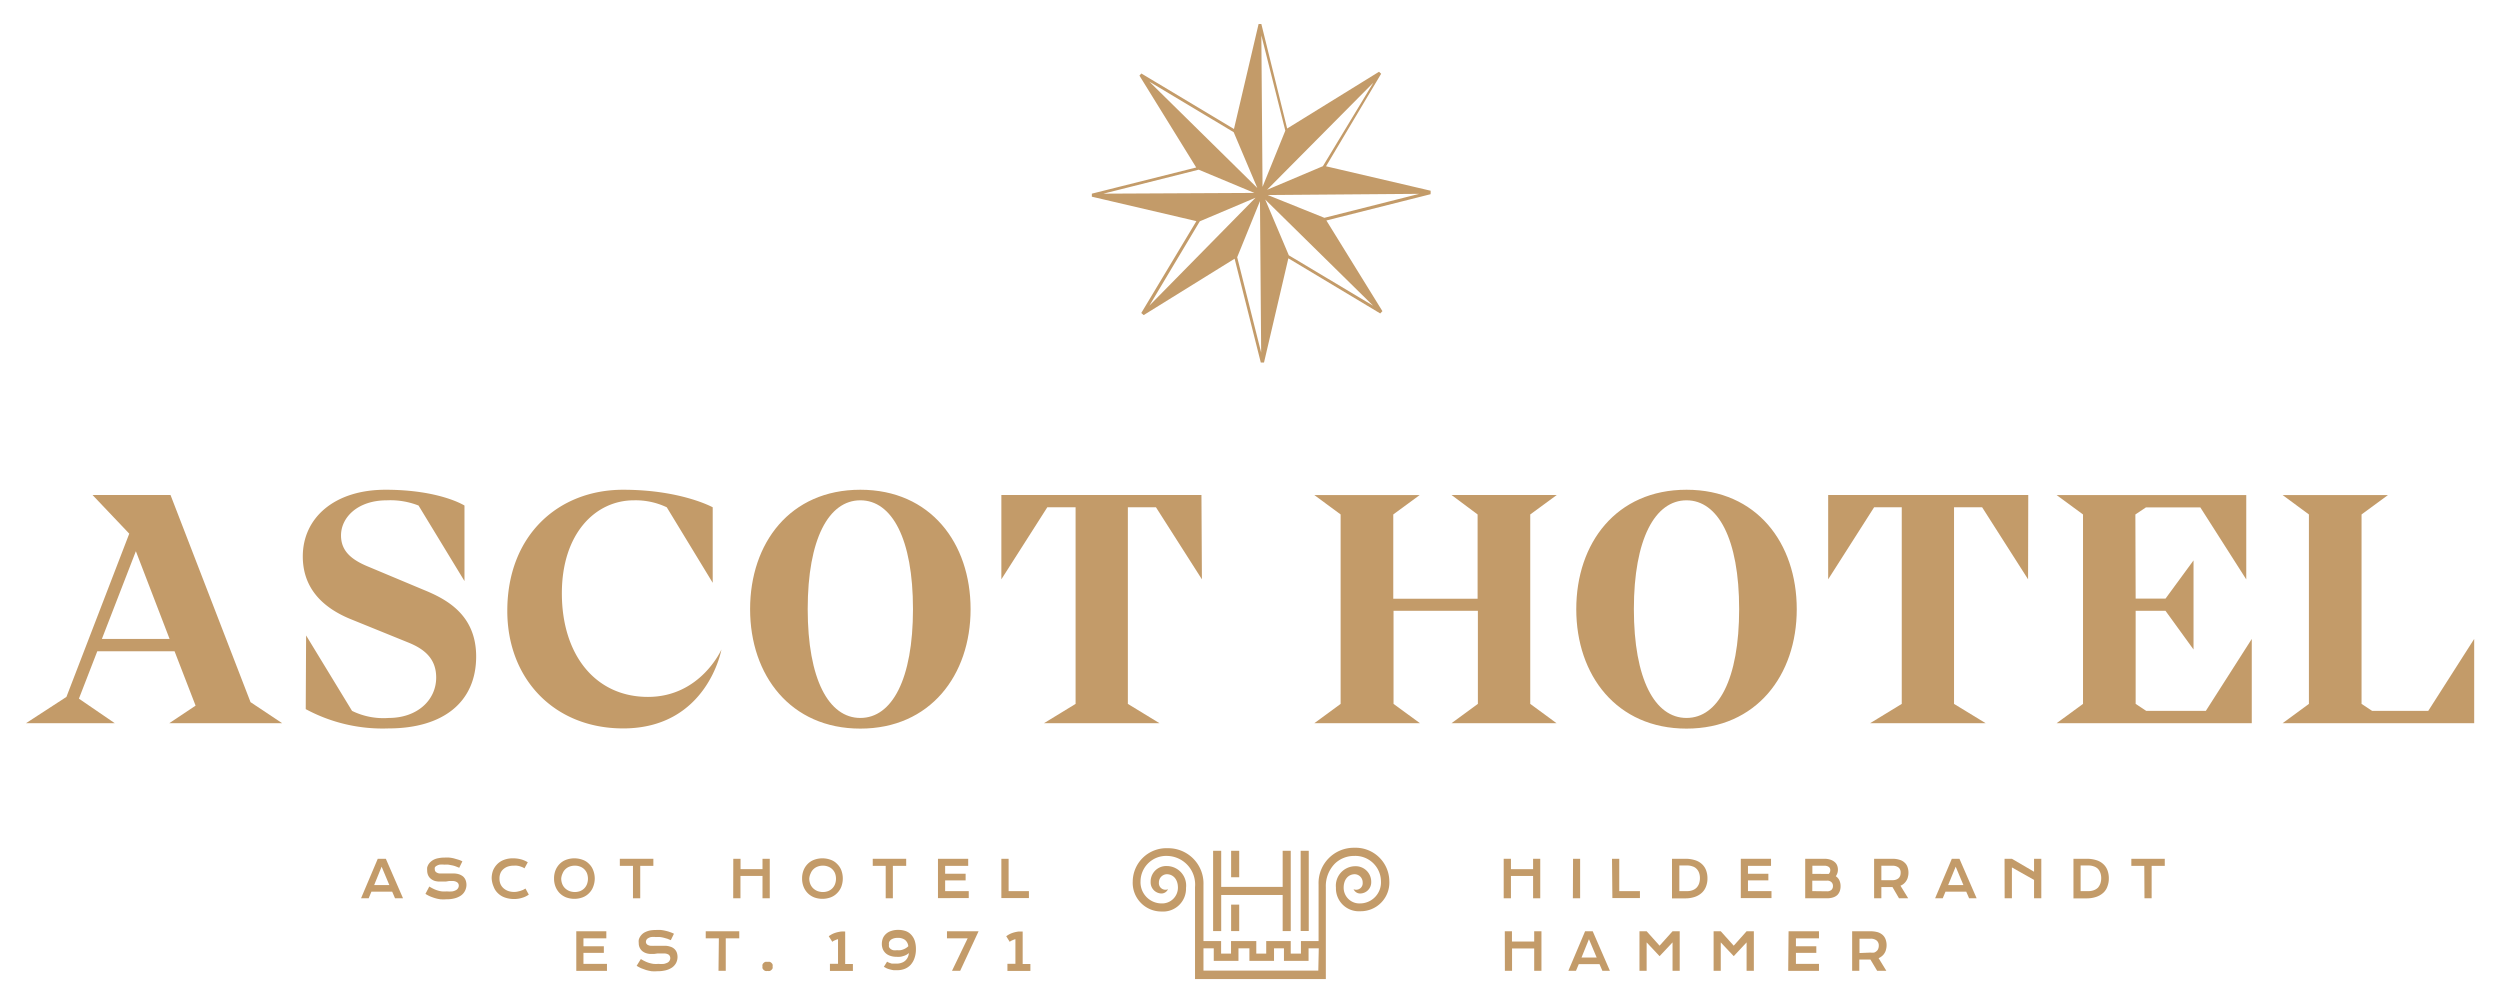<?xml version="1.0" encoding="UTF-8"?> <svg xmlns="http://www.w3.org/2000/svg" id="Lag_1" data-name="Lag 1" viewBox="0 0 272.13 109.13"><defs><style>.cls-1{fill:#c39b69;}</style></defs><title>AscotHotel_Logo_Goldenbrown_RGB</title><rect class="cls-1" x="141.58" y="92.61" width="0.88" height="8.73"></rect><polygon class="cls-1" points="140.5 101.35 140.5 92.61 139.62 92.61 139.62 96.54 132.93 96.54 132.93 92.61 132.05 92.61 132.05 101.35 132.93 101.35 132.93 97.42 139.62 97.42 139.62 101.35 140.5 101.35"></polygon><rect class="cls-1" x="134.01" y="92.61" width="0.88" height="2.88"></rect><rect class="cls-1" x="134.01" y="98.47" width="0.88" height="2.88"></rect><path class="cls-1" d="M151.23,95.9a3.67,3.67,0,0,0-3.79-3.62h0a3.84,3.84,0,0,0-3.91,4v6.16h-1.92v1.36H140.5v-1.36h-2.67v1.36h-1.08v-1.36H134v1.36h-1.08v-1.36H131V96.33a3.84,3.84,0,0,0-3.91-4h0a3.66,3.66,0,0,0-3.79,3.62,3.12,3.12,0,0,0,3.16,3.27h0a2.49,2.49,0,0,0,2.64-2.57A2.12,2.12,0,0,0,127,94.27,1.69,1.69,0,0,0,125.25,96a1.21,1.21,0,0,0,1.19,1.26.79.79,0,0,0,.7-.47.64.64,0,0,1-.28.06.71.71,0,0,1-.71-.78.89.89,0,0,1,.85-.91c.73,0,1.22.59,1.22,1.46a1.72,1.72,0,0,1-1.78,1.72,2.3,2.3,0,0,1-2.29-2.42,2.79,2.79,0,0,1,2.93-2.75,3.11,3.11,0,0,1,3,3.4v10h14.24v-10a3.48,3.48,0,0,1,1-2.58,3,3,0,0,1,2.07-.82,2.79,2.79,0,0,1,2.93,2.75,2.29,2.29,0,0,1-2.28,2.42,1.71,1.71,0,0,1-1.78-1.72c0-.87.49-1.46,1.22-1.46a.89.89,0,0,1,.85.91.71.71,0,0,1-.71.78.61.61,0,0,1-.28-.06.78.78,0,0,0,.7.47A1.22,1.22,0,0,0,149.26,96a1.69,1.69,0,0,0-1.75-1.71,2.12,2.12,0,0,0-2.09,2.33,2.49,2.49,0,0,0,2.64,2.57h0A3.12,3.12,0,0,0,151.23,95.9Zm-7.73,9.75H131v-2.42h1.12v1.36h2.69v-1.36H136v1.36h2.68v-1.36h1.08v1.36h2.68v-1.36h1.11Z"></path><path class="cls-1" d="M163.68,93.48h.79v1.13h2.41V93.48h.78v4.3h-.78V95.35h-2.41v2.43h-.79Z"></path><path class="cls-1" d="M171.23,93.48H172v4.3h-.79Z"></path><path class="cls-1" d="M175.47,93.48h.79V97h2.25v.76h-3Z"></path><path class="cls-1" d="M182,93.48h1.42a3.43,3.43,0,0,1,1.08.15,1.94,1.94,0,0,1,.76.43,1.73,1.73,0,0,1,.45.67,2.48,2.48,0,0,1,.15.89,2.39,2.39,0,0,1-.15.86,1.8,1.8,0,0,1-.45.69,2.14,2.14,0,0,1-.75.45,3.22,3.22,0,0,1-1.08.17H182ZM183.63,97a1.63,1.63,0,0,0,.61-.1,1.15,1.15,0,0,0,.44-.28,1.29,1.29,0,0,0,.27-.45,1.81,1.81,0,0,0,.09-.58,1.66,1.66,0,0,0-.09-.57,1.16,1.16,0,0,0-.27-.44,1,1,0,0,0-.44-.27,1.63,1.63,0,0,0-.61-.1h-.83V97Z"></path><path class="cls-1" d="M189.49,93.48h3.29v.77h-2.51v.86h2.22v.72h-2.22V97h2.56v.76h-3.34Z"></path><path class="cls-1" d="M196.5,93.48h2.06a2.1,2.1,0,0,1,.66.09,1.39,1.39,0,0,1,.47.25.91.91,0,0,1,.28.37,1.23,1.23,0,0,1,.09.47,1.21,1.21,0,0,1-.23.72,1.06,1.06,0,0,1,.39.45,1.47,1.47,0,0,1,.13.64,1.53,1.53,0,0,1-.09.54,1.17,1.17,0,0,1-.27.42,1.25,1.25,0,0,1-.47.26,2.1,2.1,0,0,1-.66.09H196.5Zm2.37,1.65h.19a.56.56,0,0,0,.17-.4.42.42,0,0,0-.16-.36.75.75,0,0,0-.49-.13h-1.3v.88Zm0,1.89a.69.69,0,0,0,.48-.15.54.54,0,0,0,.17-.42.55.55,0,0,0-.17-.43.65.65,0,0,0-.48-.16h-1.6V97Z"></path><path class="cls-1" d="M204,93.48h2a2.55,2.55,0,0,1,.77.11,1.29,1.29,0,0,1,.54.3,1.1,1.1,0,0,1,.32.47,1.83,1.83,0,0,1,.11.64,1.63,1.63,0,0,1-.06.45,1.09,1.09,0,0,1-.16.4,1.35,1.35,0,0,1-.26.32,1.28,1.28,0,0,1-.39.24l.84,1.37h-1L206,96.56h-1.21v1.22H204Zm2,2.33a1.14,1.14,0,0,0,.39-.06.85.85,0,0,0,.28-.16.78.78,0,0,0,.17-.26,1.14,1.14,0,0,0,.05-.33.7.7,0,0,0-.22-.56,1,1,0,0,0-.67-.2h-1.21v1.57Z"></path><path class="cls-1" d="M212.46,93.48h.83l1.87,4.3h-.82l-.31-.72h-2.26l-.3.72h-.83Zm1.26,2.86-.84-2-.82,2Z"></path><path class="cls-1" d="M218.2,93.48H219l2.41,1.41V93.48h.79v4.3h-.79v-2L219,94.42v3.36h-.79Z"></path><path class="cls-1" d="M225.7,93.48h1.41a3.43,3.43,0,0,1,1.08.15,1.94,1.94,0,0,1,.76.43,1.73,1.73,0,0,1,.45.67,2.48,2.48,0,0,1,.15.89,2.39,2.39,0,0,1-.15.86,1.67,1.67,0,0,1-.44.69,2.19,2.19,0,0,1-.76.45,3.22,3.22,0,0,1-1.08.17H225.7ZM227.31,97a1.63,1.63,0,0,0,.61-.1,1.28,1.28,0,0,0,.45-.28,1.43,1.43,0,0,0,.26-.45,1.81,1.81,0,0,0,.09-.58,1.66,1.66,0,0,0-.09-.57,1.28,1.28,0,0,0-.26-.44,1.13,1.13,0,0,0-.45-.27,1.63,1.63,0,0,0-.61-.1h-.83V97Z"></path><path class="cls-1" d="M233.41,94.25H232v-.77h3.64v.77h-1.43v3.53h-.78Z"></path><path class="cls-1" d="M163.8,101.37h.78v1.12H167v-1.12h.79v4.3H167v-2.43h-2.41v2.43h-.78Z"></path><path class="cls-1" d="M172.54,101.37h.83l1.87,4.3h-.82l-.31-.72h-2.26l-.3.72h-.83Zm1.26,2.86-.84-2-.81,2Z"></path><path class="cls-1" d="M178.46,101.37h.78l1.41,1.57,1.41-1.57h.78v4.3h-.78v-3.09l-1.41,1.5-1.41-1.5v3.09h-.78Z"></path><path class="cls-1" d="M186.53,101.37h.78l1.41,1.57,1.4-1.57h.79v4.3h-.79v-3.09l-1.4,1.5-1.41-1.5v3.09h-.78Z"></path><path class="cls-1" d="M194.69,101.37H198v.77h-2.51V103h2.22v.72h-2.22v1.2H198v.76h-3.35Z"></path><path class="cls-1" d="M201.61,101.37h2a3,3,0,0,1,.78.1,1.49,1.49,0,0,1,.54.3,1.23,1.23,0,0,1,.32.48,1.81,1.81,0,0,1,.11.63,1.7,1.7,0,0,1-.06.46,1.16,1.16,0,0,1-.16.4,1.18,1.18,0,0,1-.27.32,1.63,1.63,0,0,1-.38.24l.84,1.37h-1l-.73-1.22h-1.21v1.22h-.78Zm2,2.32a1.48,1.48,0,0,0,.39,0,.7.7,0,0,0,.28-.17.53.53,0,0,0,.17-.25.9.9,0,0,0,.06-.34.69.69,0,0,0-.23-.55,1,1,0,0,0-.67-.2h-1.2v1.56Z"></path><path class="cls-1" d="M41.12,93.48H42l1.87,4.3H43l-.31-.72H40.43l-.3.72H39.3Zm1.26,2.86-.84-2-.81,2Z"></path><path class="cls-1" d="M46.73,96.5a4.63,4.63,0,0,0,.43.24,3,3,0,0,0,.45.18,2.5,2.5,0,0,0,.49.11,3.12,3.12,0,0,0,.54,0,3.28,3.28,0,0,0,.6,0,1.24,1.24,0,0,0,.4-.14.56.56,0,0,0,.22-.21.53.53,0,0,0,.08-.27.43.43,0,0,0-.18-.37.89.89,0,0,0-.54-.14l-.34,0-.36.06-.36,0-.34,0a2,2,0,0,1-.49-.07,1.37,1.37,0,0,1-.43-.23,1.06,1.06,0,0,1-.29-.37,1.21,1.21,0,0,1-.11-.52,2.09,2.09,0,0,1,0-.35,1.56,1.56,0,0,1,.14-.33,1.37,1.37,0,0,1,.25-.29,1.61,1.61,0,0,1,.36-.24,1.83,1.83,0,0,1,.5-.15,3.1,3.1,0,0,1,.64-.06,4.53,4.53,0,0,1,.52,0,3.86,3.86,0,0,1,.51.09l.48.14a2.41,2.41,0,0,1,.43.18l-.34.7-.35-.14a2.64,2.64,0,0,0-.4-.12l-.42-.08a3.4,3.4,0,0,0-.45,0,2.44,2.44,0,0,0-.53,0,1.2,1.2,0,0,0-.34.14.42.42,0,0,0-.17.18.49.49,0,0,0,0,.2.36.36,0,0,0,.16.31.75.75,0,0,0,.47.13l.3,0,.35,0,.38,0,.37,0a1.91,1.91,0,0,1,.61.09,1.43,1.43,0,0,1,.44.24,1.05,1.05,0,0,1,.27.39A1.44,1.44,0,0,1,50.6,97a1.37,1.37,0,0,1-.44.49,2.18,2.18,0,0,1-.69.3,3.46,3.46,0,0,1-.89.1,4.4,4.4,0,0,1-.64,0,3.75,3.75,0,0,1-.6-.13,5.14,5.14,0,0,1-.55-.2,3.67,3.67,0,0,1-.48-.26Z"></path><path class="cls-1" d="M53.52,95.61a2.43,2.43,0,0,1,.15-.86,2.14,2.14,0,0,1,.46-.69,2,2,0,0,1,.72-.46,2.66,2.66,0,0,1,1-.17,3.32,3.32,0,0,1,.86.11,2.72,2.72,0,0,1,.74.32l-.36.66a1.36,1.36,0,0,0-.24-.13l-.28-.1a2.84,2.84,0,0,0-.31-.06,1.62,1.62,0,0,0-.31,0,2,2,0,0,0-.68.1,1.48,1.48,0,0,0-.49.29,1.14,1.14,0,0,0-.31.44,1.48,1.48,0,0,0-.1.57,1.54,1.54,0,0,0,.1.58,1.27,1.27,0,0,0,.32.46,1.62,1.62,0,0,0,.51.31,2,2,0,0,0,1,.08l.33-.08.3-.11.27-.15.36.66a2.35,2.35,0,0,1-.73.35,2.86,2.86,0,0,1-.89.13,3,3,0,0,1-1-.17,2,2,0,0,1-.75-.47,1.85,1.85,0,0,1-.46-.71A2.58,2.58,0,0,1,53.52,95.61Z"></path><path class="cls-1" d="M60.31,95.62a2.35,2.35,0,0,1,.16-.89,2.06,2.06,0,0,1,.45-.69,1.92,1.92,0,0,1,.7-.45,2.61,2.61,0,0,1,1.8,0,1.76,1.76,0,0,1,.7.45,1.8,1.8,0,0,1,.45.69,2.44,2.44,0,0,1,0,1.79,1.84,1.84,0,0,1-.45.7,1.9,1.9,0,0,1-.7.46,2.61,2.61,0,0,1-1.8,0,2.08,2.08,0,0,1-.7-.46,2.11,2.11,0,0,1-.45-.7A2.36,2.36,0,0,1,60.31,95.62Zm.78,0a1.64,1.64,0,0,0,.11.6,1.31,1.31,0,0,0,.3.46A1.51,1.51,0,0,0,62,97a1.8,1.8,0,0,0,.57.1,1.7,1.7,0,0,0,.57-.1,1.39,1.39,0,0,0,.45-.29,1.31,1.31,0,0,0,.3-.46,1.69,1.69,0,0,0,0-1.2,1.29,1.29,0,0,0-.75-.72,1.48,1.48,0,0,0-.57-.1,1.56,1.56,0,0,0-.57.1,1.31,1.31,0,0,0-.45.28,1.23,1.23,0,0,0-.3.44A1.64,1.64,0,0,0,61.09,95.62Z"></path><path class="cls-1" d="M68.9,94.25H67.47v-.77h3.65v.77H69.69v3.53H68.9Z"></path><path class="cls-1" d="M79.82,93.48h.79v1.13H83V93.48h.79v4.3H83V95.35h-2.4v2.43h-.79Z"></path><path class="cls-1" d="M87.31,95.62a2.35,2.35,0,0,1,.16-.89,2.06,2.06,0,0,1,.45-.69,1.92,1.92,0,0,1,.7-.45,2.61,2.61,0,0,1,1.8,0,1.76,1.76,0,0,1,.7.45,1.94,1.94,0,0,1,.46.69,2.58,2.58,0,0,1,0,1.79,2,2,0,0,1-.46.7,1.9,1.9,0,0,1-.7.46,2.61,2.61,0,0,1-1.8,0,2.08,2.08,0,0,1-.7-.46,2.11,2.11,0,0,1-.45-.7A2.36,2.36,0,0,1,87.31,95.62Zm.78,0a1.64,1.64,0,0,0,.11.6,1.31,1.31,0,0,0,.3.46A1.51,1.51,0,0,0,89,97a1.8,1.8,0,0,0,.57.1,1.7,1.7,0,0,0,.57-.1,1.39,1.39,0,0,0,.45-.29,1.31,1.31,0,0,0,.3-.46,1.69,1.69,0,0,0,0-1.2,1.29,1.29,0,0,0-.75-.72,1.48,1.48,0,0,0-.57-.1,1.56,1.56,0,0,0-.57.1,1.31,1.31,0,0,0-.45.28,1.23,1.23,0,0,0-.3.44A1.64,1.64,0,0,0,88.09,95.62Z"></path><path class="cls-1" d="M96.41,94.25H95v-.77h3.64v.77H97.19v3.53h-.78Z"></path><path class="cls-1" d="M102.1,93.48h3.29v.77h-2.51v.86h2.23v.72h-2.23V97h2.57v.76H102.1Z"></path><path class="cls-1" d="M109,93.48h.79V97H112v.76h-3Z"></path><path class="cls-1" d="M62.73,101.37H66v.77H63.51V103h2.22v.72H63.51v1.2h2.56v.76H62.73Z"></path><path class="cls-1" d="M69.76,104.39a3.62,3.62,0,0,0,.43.24,3,3,0,0,0,.45.18,3.52,3.52,0,0,0,.49.11,3.12,3.12,0,0,0,.54,0,3.37,3.37,0,0,0,.6,0,1.69,1.69,0,0,0,.4-.14.52.52,0,0,0,.22-.22.5.5,0,0,0,.07-.27.48.48,0,0,0-.17-.37.9.9,0,0,0-.54-.13l-.34,0-.36,0-.36.05-.34,0a1.69,1.69,0,0,1-.5-.08,1.3,1.3,0,0,1-.42-.22,1.06,1.06,0,0,1-.29-.37,1.08,1.08,0,0,1-.11-.52,1.34,1.34,0,0,1,0-.35,1.22,1.22,0,0,1,.14-.33,1.42,1.42,0,0,1,.25-.3,1.31,1.31,0,0,1,.36-.23,2.26,2.26,0,0,1,.5-.16,4.06,4.06,0,0,1,.64-.05,4.53,4.53,0,0,1,.52,0,3.86,3.86,0,0,1,.51.09,3.36,3.36,0,0,1,.48.14,2.77,2.77,0,0,1,.43.18l-.34.7-.36-.15-.39-.11a3.1,3.1,0,0,0-.42-.08,3.4,3.4,0,0,0-.45,0,2.61,2.61,0,0,0-.54,0,1.13,1.13,0,0,0-.33.14.42.42,0,0,0-.17.18.46.46,0,0,0-.05.2.37.37,0,0,0,.16.31.76.76,0,0,0,.47.12,1.62,1.62,0,0,0,.3,0l.35,0,.38,0,.37,0a1.8,1.8,0,0,1,.6.09,1.08,1.08,0,0,1,.45.24,1,1,0,0,1,.27.38,1.46,1.46,0,0,1-.07,1.17,1.46,1.46,0,0,1-.44.49,2.18,2.18,0,0,1-.69.3,3.59,3.59,0,0,1-.9.1,4.58,4.58,0,0,1-.64,0,5.61,5.61,0,0,1-.59-.13l-.55-.2a5.42,5.42,0,0,1-.48-.26Z"></path><path class="cls-1" d="M78.25,102.14H76.82v-.77h3.65v.77H79v3.53h-.79Z"></path><path class="cls-1" d="M83,105.2a.46.46,0,0,1,0-.21.52.52,0,0,1,.12-.17.52.52,0,0,1,.19-.12.86.86,0,0,1,.24,0,1,1,0,0,1,.25,0,.57.57,0,0,1,.18.12.52.52,0,0,1,.12.17.65.65,0,0,1,0,.21.65.65,0,0,1,0,.2.52.52,0,0,1-.12.17.57.57,0,0,1-.18.12.69.69,0,0,1-.25,0,.61.61,0,0,1-.24,0,.52.52,0,0,1-.19-.12.52.52,0,0,1-.12-.17A.45.45,0,0,1,83,105.2Z"></path><path class="cls-1" d="M90.34,104.91h.88v-2.68a1.61,1.61,0,0,0-.33.12.92.92,0,0,0-.29.17l-.39-.61a3.28,3.28,0,0,1,.43-.26,2.69,2.69,0,0,1,.45-.16,3.73,3.73,0,0,1,.46-.09,3.4,3.4,0,0,1,.45,0h0v3.53h.84v.76h-2.5Z"></path><path class="cls-1" d="M96.56,104.68a1.34,1.34,0,0,0,.24.12l.27.09.28,0,.27,0a1.42,1.42,0,0,0,.52-.09,1.05,1.05,0,0,0,.4-.23,1.2,1.2,0,0,0,.39-.83,1.42,1.42,0,0,1-.28.2,1.62,1.62,0,0,1-.33.13,1.55,1.55,0,0,1-.36.08,2.31,2.31,0,0,1-.37,0,2,2,0,0,1-.66-.1,1.42,1.42,0,0,1-.5-.27,1.35,1.35,0,0,1-.33-.45,1.55,1.55,0,0,1-.11-.59,1.73,1.73,0,0,1,.11-.6,1.36,1.36,0,0,1,.34-.48,1.47,1.47,0,0,1,.56-.32,2.28,2.28,0,0,1,.78-.12,2.45,2.45,0,0,1,.78.12,1.5,1.5,0,0,1,.6.38,1.84,1.84,0,0,1,.4.65,2.91,2.91,0,0,1,.14.94,2.88,2.88,0,0,1-.16,1,2.11,2.11,0,0,1-.43.73,1.8,1.8,0,0,1-.65.43,2.28,2.28,0,0,1-.8.14l-.37,0a2.7,2.7,0,0,1-.39-.08,2.29,2.29,0,0,1-.37-.12l-.32-.17Zm.21-1.85a.7.7,0,0,0,0,.25.56.56,0,0,0,.17.21.81.81,0,0,0,.28.14,1.61,1.61,0,0,0,.42,0,2.33,2.33,0,0,0,.38,0,1.52,1.52,0,0,0,.34-.1,1.47,1.47,0,0,0,.51-.33,1,1,0,0,0-.36-.69,1.26,1.26,0,0,0-.78-.22,1.45,1.45,0,0,0-.43.05,1.19,1.19,0,0,0-.32.15.72.72,0,0,0-.19.24A.54.54,0,0,0,96.77,102.83Z"></path><path class="cls-1" d="M105.33,102.14h-2.25v-.77h3.44l-2,4.3h-.89Z"></path><path class="cls-1" d="M109.66,104.91h.87v-2.68a2.19,2.19,0,0,0-.33.12,1.05,1.05,0,0,0-.29.17l-.38-.61a2.73,2.73,0,0,1,.43-.26,2.69,2.69,0,0,1,.45-.16,3.58,3.58,0,0,1,.45-.09l.46,0h0v3.53h.84v.76h-2.5Z"></path><path class="cls-1" d="M7.23,75.86l6.84-17.77-4-4.21h8.49l8.71,22.55,3.44,2.29H18.43l2.86-1.91L19,70.89H10.59l-2,5.16,3.9,2.67H2.83Zm3.86-6.31h7.37L14.79,60Z"></path><path class="cls-1" d="M33.32,69.17l5,8.21a7.74,7.74,0,0,0,4,.77c3.06,0,5.16-1.91,5.16-4.4,0-2.1-1.34-3.13-3.06-3.82l-6.11-2.48c-3.48-1.38-5.35-3.67-5.35-6.88,0-4.2,3.44-7.26,9-7.26,5.92,0,8.6,1.72,8.6,1.72v8.22l-5-8.22a8.38,8.38,0,0,0-3.44-.57c-3.25,0-5,1.91-5,3.82,0,1.72,1.15,2.67,3.06,3.44l5.92,2.48c2.45,1,5.73,2.68,5.73,7.26,0,5-3.63,7.83-9.55,7.83a17.62,17.62,0,0,1-9-2.1Z"></path><path class="cls-1" d="M77.58,63.44l-5-8.22A7.9,7.9,0,0,0,69,54.46c-4.2,0-7.84,3.63-7.84,10.12,0,6.69,3.64,11.28,9.37,11.28s8-5.16,8-5.16S77,79.29,67.83,79.29c-7.45,0-12.61-5.34-12.61-12.8,0-8.21,5.54-13.18,12.61-13.18,6.31,0,9.75,1.91,9.75,1.91Z"></path><path class="cls-1" d="M93.65,53.31c7.64,0,12,5.81,12,13s-4.4,13-12,13-12-5.8-12-13S86,53.31,93.65,53.31Zm0,24.84c3.44,0,5.73-4.2,5.73-11.85s-2.29-11.84-5.73-11.84-5.73,4.2-5.73,11.84S90.21,78.15,93.65,78.15Z"></path><path class="cls-1" d="M130.83,63.06l-5-7.84h-3.06v21.4l3.44,2.1H113.64l3.44-2.1V55.22H114l-5,7.84V53.88h21.78Z"></path><path class="cls-1" d="M166.57,56V76.62l2.86,2.1H158l2.87-2.1V66.49h-9.18V76.62l2.87,2.1H143.07l2.86-2.1V56l-2.86-2.11h11.46L151.66,56v9.17h9.18V56L158,53.88h11.46Z"></path><path class="cls-1" d="M183.58,53.31c7.64,0,12,5.81,12,13s-4.4,13-12,13-12-5.8-12-13S175.94,53.31,183.58,53.31Zm0,24.84c3.44,0,5.73-4.2,5.73-11.85S187,54.46,183.58,54.46s-5.73,4.2-5.73,11.84S180.14,78.15,183.58,78.15Z"></path><path class="cls-1" d="M220.76,63.06l-5-7.84h-3.06v21.4l3.44,2.1H203.57l3.44-2.1V55.22H204l-5,7.84V53.88h21.78Z"></path><path class="cls-1" d="M232.47,65.16h3.25L238.77,61V70.7l-3.05-4.21h-3.25V76.62l1.15.76h6.49l5-7.83v9.17H223.87l2.87-2.1V56l-2.87-2.11h20.64v9.18l-5-7.84h-5.92l-1.15.77Z"></path><path class="cls-1" d="M257.06,76.62l1.15.76h6.11l5-7.83v9.17H248.47l2.86-2.1V56l-2.86-2.11h11.46L257.06,56Z"></path><path class="cls-1" d="M155.73,21c0-.08,0-.16,0-.24l-11.39-2.66,6-10.07c-.07-.08-.15-.14-.23-.22l-10,6.18L137.3,2.61H137l-2.68,11.43L124.24,8l-.21.23,6.18,10-11.36,2.85h0c0,.11,0,.22,0,.33l11.38,2.66-6,10,.26.23,9.9-6.14,2.85,11.3h.35l2.65-11.34,10,6,.24-.25L144.38,24l11.34-2.86S155.73,21,155.73,21ZM125.11,8.89l9.18,5.5,2.57,6.07Zm-5,12.19,10.37-2.61L136.54,21Zm5,12.19,5.49-9.18.33-.14,5.74-2.43ZM134.67,28l2.48-6.11.13,16.49Zm14.82-19L144,18.09l-6.08,2.57ZM137.3,3.85l2.61,10.37-2.48,6.12Zm12.17,29.43-9.18-5.49-2.57-6.07Zm-5.31-9.57L138,21.23l16.49-.13Z"></path></svg> 